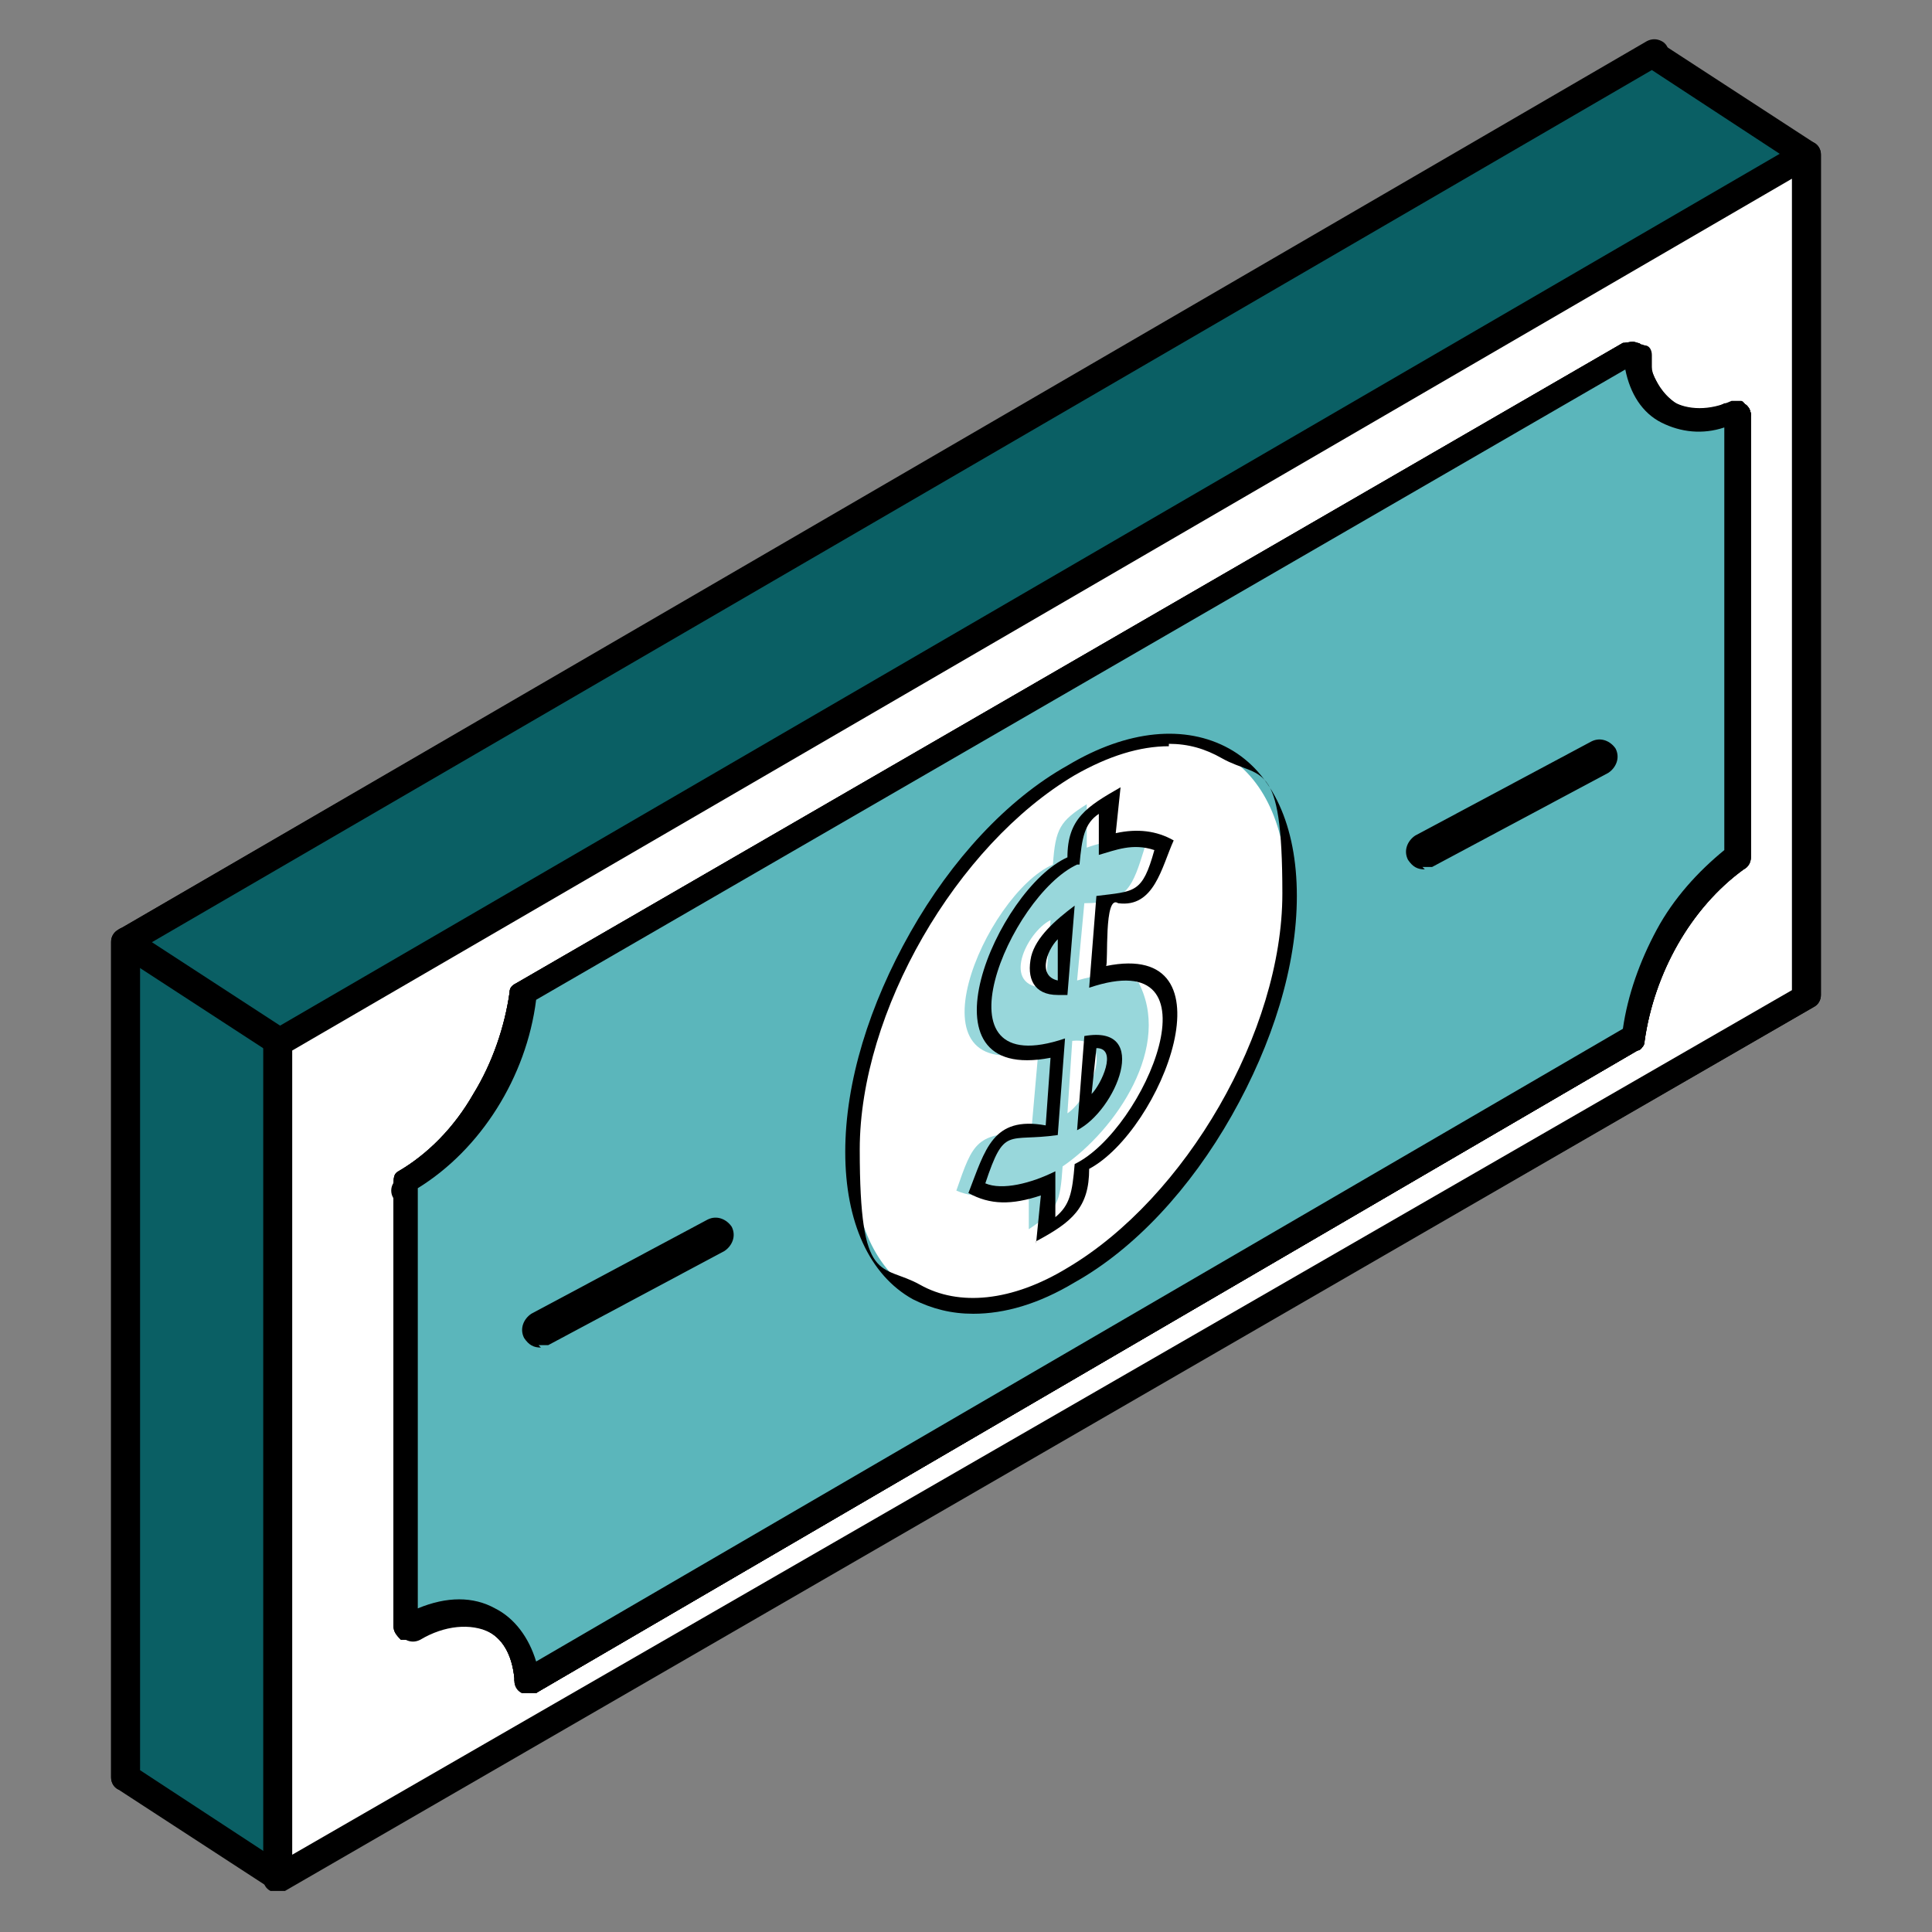 <?xml version="1.0" encoding="UTF-8"?>
<svg id="Layer_1" data-name="Layer 1" xmlns="http://www.w3.org/2000/svg" xmlns:xlink="http://www.w3.org/1999/xlink" version="1.1" viewBox="0 0 80 80">
  <rect x="0" y="0" width="80" height="80" fill="#808080" stroke="none"/>
  <defs>
    <style>
      .cls-1 {
        clip-path: url(#clippath);
      }

      .cls-2 {
        fill: none;
      }

      .cls-2, .cls-3, .cls-4, .cls-5, .cls-6, .cls-7 {
        stroke-width: 0px;
      }

      .cls-3 {
        fill: #98d7db;
      }

      .cls-4 {
        fill: #000;
      }

      .cls-5 {
        fill: #0a5f64;
      }

      .cls-6 {
        fill: #fff;
      }

      .cls-7 {
        fill: #5bb6bb;
      }
    </style>
    <clipPath id="clippath">
      <rect class="cls-2" width="80" height="80"/>
    </clipPath>
  </defs>
  <g class="cls-1">
    <g>
      <path class="cls-6" d="M5.2,39L68.5,2.3v34.8L5.2,73.6v-34.6Z"/>
      <path class="cls-4" d="M4.9,74.1c-.2-.1-.3-.3-.3-.5v-34.6c0-.2.1-.4.3-.5L68.2,1.7c.2-.1.4-.1.6,0,.2.1.3.3.3.5v34.8c0,.2-.1.4-.3.5L5.5,74.1c0,0-.2,0-.3,0s-.2,0-.3,0ZM67.9,3.3L5.8,39.3v33.3l62.1-35.8V3.3h0Z"/>
      <path class="cls-5" d="M11.5,77.7l-6.3-4.1v-34.6L68.5,2.3l6.3,4.1v34.8L11.5,77.7Z"/>
      <path class="cls-4" d="M11.2,78.2l-6.3-4.1c-.2-.1-.3-.3-.3-.5v-34.6c0-.2.1-.4.3-.5L68.2,1.8c.2-.1.4-.1.6,0l6.3,4.1c.2.1.3.3.3.5v34.8c0,.2-.1.4-.3.5L11.8,78.2c0,0-.2,0-.3,0s-.2,0-.3,0ZM74.2,6.7l-5.8-3.8L5.8,39.3v34l5.8,3.8,62.7-36.2V6.7Z"/>
      <path class="cls-6" d="M11.5,43.1L74.8,6.4v34.8L11.5,77.7v-34.6Z"/>
      <path class="cls-4" d="M11.2,78.3c-.2-.1-.3-.3-.3-.5v-34.6c0-.2.1-.4.3-.5L74.5,5.9c.2-.1.4-.1.6,0,.2.1.3.3.3.5v34.8c0,.2-.1.4-.3.5L11.8,78.3c0,0-.2,0-.3,0s-.2,0-.3,0h0ZM74.2,7.4L12.1,43.5v33.3l62.1-35.8V7.4Z"/>
      <path class="cls-5" d="M67.6,14.7l-45.8,26.5h0s45.8-26.5,45.8-26.5h0Z"/>
      <path class="cls-4" d="M21.8,41.8c.1,0,.2,0,.3,0l45.8-26.5c.2-.1.3-.3.3-.5,0-.2-.1-.4-.3-.5-.2-.1-.4-.1-.6,0l-45.8,26.5c-.2.1-.3.3-.3.5,0,.2.1.4.3.5,0,0,.2,0,.3,0h0Z"/>
      <path class="cls-5" d="M17.1,48.9h-.2c0,.1,0,.2,0,.2,2.7-1.6,4.6-4.8,4.9-7.9h0c-.4,3-2.1,6.1-4.7,7.7Z"/>
      <path class="cls-4" d="M16.9,49.6c.1,0,.2,0,.3,0,2.8-1.6,4.8-4.9,5.2-8.3,0-.2,0-.5-.3-.6-.2-.1-.4-.1-.6,0-.2,0-.3.3-.3.5-.3,2.9-2.1,5.8-4.4,7.3h-.2c-.2.3-.3.4-.3.7,0,.2.1.4.3.5,0,0,.2,0,.3,0h0Z"/>
      <path class="cls-5" d="M16.9,49v18.3c0,0,0,0,0,0v-18.3c0,0,0,0,0,0Z"/>
      <path class="cls-4" d="M16.9,67.9c.1,0,.2,0,.3,0,.2-.1.3-.3.3-.5v-18.3c0-.2-.2-.4-.3-.5-.2-.1-.4-.1-.6,0-.2.1-.3.3-.3.5v18.3c0,.2.2.4.3.5,0,0,.2,0,.3,0Z"/>
      <path class="cls-5" d="M21.8,69.2v.2s0,0,0,0c-.3-2.7-2.7-3.5-4.9-2.2h0c2.1-1.2,4.5-.7,4.9,1.9Z"/>
      <path class="cls-4" d="M21.9,70.1c.1,0,.2,0,.3,0,.2-.1.3-.3.3-.6,0-.2,0-.4,0-.6-.3-1.1-.9-2-1.8-2.4-1.1-.5-2.6-.4-3.9.4-.2.1-.3.3-.3.5s.1.4.3.5.4.1.6,0c1-.6,2.1-.7,2.9-.3.6.3,1,.8,1.1,1.5,0,0,0,.2,0,.3v.2c0,.2.2.3.3.4,0,0,.2,0,.3,0h0Z"/>
      <path class="cls-5" d="M21.9,69.5l45.6-26.6h0s-45.6,26.6-45.6,26.6h0Z"/>
      <path class="cls-4" d="M21.9,70.1c.1,0,.2,0,.3,0l45.6-26.6c.2-.1.3-.3.3-.5,0-.2-.1-.4-.3-.5-.2-.1-.4-.1-.6,0l-45.6,26.6c-.2.1-.3.3-.3.5s.1.4.3.5h0c0,0,.2,0,.3,0h0Z"/>
      <path class="cls-5" d="M71.4,35.7l.4-.3h0c-2.3,1.7-4,4.6-4.3,7.5h0c.3-2.8,1.8-5.4,3.9-7.2h0Z"/>
      <path class="cls-4" d="M67.5,43.5c0,0,.2,0,.3,0,.2,0,.3-.3.3-.5.1-1.1.4-2.1.9-3.2.5-1,1.1-1.9,1.8-2.7.4-.5.9-.9,1.4-1.3.2-.1.2-.3.2-.5,0-.2-.1-.4-.3-.5-.2-.1-.5-.1-.7,0l-.4.3s0,0,0,0c-.3.3-.6.5-.9.8-.7.7-1.2,1.5-1.7,2.3-.2.4-.4.8-.6,1.2-.5,1-.8,2.1-.9,3.2,0,.2,0,.5.3.6,0,0,.2,0,.3,0h0Z"/>
      <path class="cls-5" d="M71.9,17.1c-2.1.9-4-.2-4.3-2.5h0c.3,2.3,2.2,3.4,4.3,2.5h0Z"/>
      <path class="cls-4" d="M70.4,18.1c.6,0,1.1-.1,1.7-.4.2,0,.3-.3.4-.5,0-.2-.1-.4-.3-.5-.2,0-.4-.1-.5,0-.8.4-1.7.4-2.3,0-.6-.4-1-1.1-1.2-2,0-.2-.1-.4-.3-.4-.2-.1-.4,0-.6,0s-.3.3-.3.6c.2,1.3.8,2.3,1.7,2.9,0,0,0,0,0,0,0,0,0,0,0,0,.5.3,1.1.4,1.6.4h0Z"/>
      <path class="cls-5" d="M71.8,35.4v-18.3c0,0,0,0,0,0v18.3c0,0,0,0,0,0Z"/>
      <path class="cls-4" d="M71.8,36c.1,0,.2,0,.3,0,.2-.1.3-.3.3-.5v-18.3c0-.2,0-.4-.2-.5-.2-.1-.4-.1-.6,0-.2.1-.3.3-.3.5v18.3c0,.2,0,.4.2.5h0c0,0,.2,0,.3,0h0Z"/>
      <path class="cls-5" d="M71.8,35.4v-18.3c-2.1.9-3.9-.2-4.2-2.5l-45.8,26.5c-.4,3.1-2.2,6.3-4.9,7.9v18.3c2.3-1.3,4.7-.6,5,2.2l45.6-26.6c.3-2.9,2-5.7,4.3-7.5h0Z"/>
      <path class="cls-4" d="M21.6,70c-.2,0-.3-.3-.3-.5-.1-1-.5-1.7-1.2-2-.8-.4-1.8-.3-2.9.3-.2.1-.4.1-.6,0s-.3-.3-.3-.5v-18.3c0-.2,0-.4.2-.5,1.2-.7,2.3-1.8,3.1-3.2.8-1.3,1.3-2.8,1.5-4.2,0-.2.1-.3.3-.4l45.8-26.5c.2,0,.4-.1.6,0,.2,0,.3.3.3.5.1.9.5,1.6,1.2,2,.6.4,1.5.4,2.3,0,.2,0,.4,0,.6,0,.2.1.3.3.3.5v18.3c0,.2-.1.4-.3.5-2.2,1.6-3.7,4.3-4.1,7.1,0,.2-.1.3-.3.4l-45.6,26.6c0,0-.2,0-.3,0s-.2,0-.3,0h0ZM68.4,38.4c.7-1.3,1.7-2.4,2.8-3.3v-17.2c-.9.2-1.7.1-2.5-.3-.7-.4-1.3-1.1-1.6-2l-44.8,25.9c-.5,3.2-2.3,6.2-4.9,7.8v17c1.1-.4,2.2-.4,3.1,0,.8.4,1.4,1.1,1.7,2.1l44.7-26c.2-1.4.7-2.8,1.4-4.1h0Z"/>
      <path class="cls-5" d="M71.9,17.1v18.3c-2.4,1.7-4,4.6-4.4,7.5l-45.6,26.6c-.3-2.7-2.7-3.5-4.9-2.2v-18.3c2.6-1.6,4.5-4.8,4.9-7.9l45.8-26.5c.3,2.3,2.2,3.4,4.3,2.5h0Z"/>
      <path class="cls-4" d="M21.6,70c-.2,0-.3-.3-.3-.5-.1-1-.5-1.7-1.2-2-.8-.4-1.8-.3-2.9.3-.2.1-.4.1-.6,0-.2-.1-.3-.3-.3-.5v-18.3c0-.2,0-.4.2-.5,1.2-.7,2.3-1.8,3.1-3.2.8-1.3,1.3-2.8,1.5-4.2,0-.2.1-.3.3-.4l45.8-26.5c.2,0,.4-.1.6,0,.2,0,.3.3.3.5.1.9.5,1.6,1.2,2,.6.4,1.4.4,2.3,0,.2,0,.4,0,.6,0,.2.1.3.3.3.5v18.3c0,.2-.1.4-.3.5-2.2,1.6-3.7,4.3-4.1,7.1,0,.2-.1.3-.3.4l-45.6,26.6c0,0-.2,0-.3,0s-.2,0-.3,0h0ZM71.2,35.1v-17.2c-.9.2-1.7.1-2.5-.3-.7-.4-1.3-1.1-1.6-2l-44.8,25.9c-.5,3.2-2.3,6.2-4.9,7.8v17c1.1-.4,2.2-.4,3.1,0,.8.4,1.4,1.1,1.7,2.1l44.7-26c.4-2.9,2-5.6,4.3-7.4h0Z"/>
      <path class="cls-5" d="M67.5,42.9l-45.6,26.6h0s45.6-26.6,45.6-26.6h0Z"/>
      <path class="cls-4" d="M21.9,70.1c.1,0,.2,0,.3,0l45.6-26.6c.2-.1.3-.3.3-.5,0-.2-.1-.4-.3-.5-.2-.1-.4-.1-.6,0l-45.6,26.6c-.2.1-.3.3-.3.5s.1.4.3.5c0,0,.2,0,.3,0h0Z"/>
      <path class="cls-5" d="M17.2,67.2h-.2c0,.1,0,.1,0,.1,2.2-1.3,4.6-.6,4.9,2.2h0c-.3-2.6-2.5-3.5-4.7-2.3Z"/>
      <path class="cls-4" d="M21.9,70.1c.1,0,.2,0,.3,0,.2-.1.3-.3.3-.6-.1-1-.5-1.9-1.2-2.5-.2-.2-.4-.3-.6-.5-1.1-.6-2.4-.5-3.7.2,0,0,0,0,0,0h-.2c-.2.2-.3.4-.3.6,0,.2.1.4.3.5.2.1.4.1.6,0,1-.6,2.1-.7,2.9-.3.2,0,.3.2.4.3.4.4.7,1,.8,1.7,0,.2.1.4.3.4,0,0,.2,0,.3,0h0Z"/>
      <path class="cls-5" d="M16.9,67.3v-18.3c0,0,0,0,0,0v18.3c0,0,0,0,0,0Z"/>
      <path class="cls-4" d="M16.9,67.9c.1,0,.2,0,.3,0,.2-.1.3-.3.3-.5v-18.3c0-.2-.2-.4-.3-.5-.2-.1-.4-.1-.6,0-.2.1-.3.3-.3.5v18.3c0,.2.2.4.3.5h0c0,0,.2,0,.3,0Z"/>
      <path class="cls-5" d="M21.7,41.7v-.5c0,0,0,0,0,0-.4,3.1-2.2,6.3-4.9,7.9h0c2.6-1.5,4.3-4.4,4.9-7.4h0Z"/>
      <path class="cls-4" d="M16.9,49.6c.1,0,.2,0,.3,0,2.6-1.5,4.5-4.5,5.1-7.7,0,0,0,0,0,0,0,0,0,0,0,0h0c0-.2,0-.4,0-.5,0-.2,0-.5-.3-.6-.2-.1-.4-.1-.6,0-.2,0-.3.3-.3.5v.5c0,0,0,0,0,.1-.6,2.9-2.3,5.5-4.6,6.9-.2.1-.3.3-.3.5,0,.2.1.4.3.5,0,0,.2,0,.3,0h0Z"/>
      <path class="cls-5" d="M21.8,41.2l45.8-26.5h0s-45.8,26.5-45.8,26.5h0Z"/>
      <path class="cls-4" d="M21.8,41.8c.1,0,.2,0,.3,0l45.8-26.5c.2-.1.3-.3.3-.5,0-.2-.1-.4-.3-.5-.2-.1-.4-.1-.6,0l-45.8,26.5c-.2.1-.3.3-.3.5,0,.2.1.4.3.5h0c0,0,.2,0,.3,0h0Z"/>
      <path class="cls-5" d="M71.5,17.3l.4-.2h0c-2.1.9-4-.2-4.3-2.5h0c.3,2.1,1.8,3.3,3.9,2.6Z"/>
      <path class="cls-4" d="M70.4,18.1c.4,0,.8,0,1.3-.2,0,0,0,0,0,0h0c.1,0,.3-.1.4-.2.2,0,.3-.3.4-.5,0-.2-.1-.4-.3-.5-.2,0-.3-.1-.5,0h-.3c-.7.4-1.4.3-2,0-.3-.2-.5-.4-.7-.7-.1-.2-.3-.5-.3-.8,0-.1,0-.3,0-.5,0-.2-.1-.4-.3-.4-.2-.1-.4,0-.6,0-.2.1-.3.3-.3.6,0,.2,0,.4.1.6.1.5.3,1,.6,1.3.3.4.6.7,1,.9.5.3,1.1.5,1.7.5h0Z"/>
      <path class="cls-5" d="M71.8,35.4c-2.3,1.7-4,4.6-4.3,7.5h0c.3-2.9,2-5.7,4.3-7.5h0Z"/>
      <path class="cls-4" d="M67.5,43.5c0,0,.2,0,.3,0,.2,0,.3-.3.3-.5.3-2.7,1.9-5.4,4.1-7.1.2-.1.2-.3.2-.5,0-.2-.1-.4-.3-.5-.2-.1-.5-.1-.6,0-2.5,1.8-4.2,4.8-4.5,7.9,0,.2,0,.5.3.6,0,0,.2,0,.3,0h0Z"/>
      <path class="cls-5" d="M71.9,17.1v18.3c0,0,0,0,0,0v-18.3c0,0,0,0,0,0Z"/>
      <path class="cls-4" d="M71.8,36c.1,0,.2,0,.3,0,.2-.1.3-.3.3-.5v-18.3c0-.2,0-.4-.2-.5-.2-.1-.4-.1-.6,0-.2.1-.3.3-.3.5v18.3c0,.2,0,.4.2.5,0,0,.2,0,.3,0h0Z"/>
      <path class="cls-5" d="M71.9,17.1v18.3c-2.4,1.7-4,4.6-4.4,7.5l-45.6,26.6c-.3-2.7-2.7-3.5-4.9-2.2v-18.3c2.6-1.6,4.5-4.8,4.9-7.9l45.8-26.5c.3,2.3,2.2,3.4,4.3,2.5h0Z"/>
      <path class="cls-4" d="M21.6,70c-.2,0-.3-.3-.3-.5-.1-1-.5-1.7-1.2-2-.8-.4-1.8-.3-2.9.3-.2.1-.4.1-.6,0-.2-.1-.3-.3-.3-.5v-18.3c0-.2,0-.4.2-.5,1.2-.7,2.3-1.8,3.1-3.2.8-1.3,1.3-2.8,1.5-4.2,0-.2.1-.3.3-.4l45.8-26.5c.2,0,.4-.1.6,0,.2,0,.3.3.3.5.1.9.5,1.6,1.2,2,.6.4,1.4.4,2.3,0,.2,0,.4,0,.6,0,.2.1.3.3.3.5v18.3c0,.2-.1.4-.3.5-2.2,1.6-3.7,4.3-4.1,7.1,0,.2-.1.3-.3.4l-45.6,26.6c0,0-.2,0-.3,0s-.2,0-.3,0h0ZM68.4,38.4c.7-1.3,1.7-2.4,2.8-3.3v-17.2c-.9.2-1.7.1-2.5-.3-.7-.4-1.3-1.1-1.6-2l-44.8,25.9c-.5,3.2-2.3,6.2-4.9,7.8v17c1.1-.4,2.2-.4,3.1,0,.8.4,1.4,1.1,1.7,2.1l44.7-26c.2-1.4.7-2.8,1.4-4.1h0Z"/>
      <path class="cls-7" d="M71.8,35.4v-18.3c-2.1.9-3.9-.2-4.2-2.5l-45.8,26.5c-.4,3.1-2.2,6.3-4.9,7.9v18.3c2.3-1.3,4.7-.6,5,2.2l45.6-26.6c.3-2.9,2-5.7,4.3-7.5h0Z"/>
      <path class="cls-4" d="M21.7,69.8c-.1,0-.2-.2-.2-.3-.1-1-.6-1.8-1.3-2.2-.8-.4-2-.3-3,.3-.1,0-.3,0-.4,0-.1,0-.2-.2-.2-.4v-18.3c0-.1,0-.3.1-.4,1.2-.7,2.3-1.9,3.2-3.2.8-1.3,1.4-2.8,1.5-4.3,0-.1,0-.2.2-.3l45.8-26.5c.1,0,.3,0,.4,0,.1,0,.2.2.2.3.1,1,.6,1.7,1.2,2.1.7.4,1.6.4,2.5,0,.1,0,.3,0,.4,0,.1,0,.2.2.2.3v18.3c0,.1-.1.3-.2.3-2.2,1.7-3.8,4.4-4.1,7.2,0,.1,0,.2-.2.3l-45.6,26.6c0,0-.1,0-.2,0s-.1,0-.2,0h0ZM68.6,38.5c.7-1.3,1.7-2.4,2.8-3.3v-17.5c-.9.3-1.8.2-2.6-.2-.8-.4-1.3-1.2-1.5-2.2l-45.1,26.1c-.4,3.2-2.3,6.2-4.9,7.8v17.4c1.2-.5,2.3-.5,3.2,0,.8.4,1.4,1.2,1.7,2.2l45-26.2c.2-1.4.7-2.8,1.4-4.1h0Z"/>
      <path class="cls-4" d="M11.5,43.7c.2,0,.4,0,.5-.3.2-.3,0-.6-.2-.8l-6.3-4.1c-.3-.2-.6-.1-.8.2-.2.3,0,.6.2.8l6.3,4.1c0,0,.2,0,.3,0h0Z"/>
      <path class="cls-6" d="M35.3,47.7c0-5.8,4-12.9,9-15.8,5-2.9,9-.6,9,5.2s-4,12.9-9,15.8c-5,2.9-9,.6-9-5.2h0Z"/>
      <path class="cls-4" d="M40.3,54.4c-.9,0-1.7-.2-2.5-.6-1.8-1-2.8-3.2-2.8-6.1s1-6.1,2.7-9.1c1.7-3,4-5.5,6.5-6.9,2.5-1.5,4.9-1.7,6.7-.7,1.8,1,2.8,3.2,2.8,6.1s-1,6.1-2.7,9.1c-1.7,3-4,5.5-6.5,6.9-1.5.9-2.9,1.3-4.2,1.3h0ZM48.4,30.9c-1.2,0-2.5.4-3.9,1.2-4.9,2.9-8.9,9.8-8.9,15.5s.9,4.7,2.5,5.6c1.6.9,3.8.7,6.1-.7,4.9-2.9,8.9-9.8,8.9-15.5s-.9-4.7-2.5-5.6c-.7-.4-1.4-.6-2.2-.6h0Z"/>
      <path class="cls-3" d="M47.1,40.7c-.6-.6-1.8-.3-2.5-.1l.3-3.2c1.8,0,2-.7,2.5-2.3-.7-.4-1.6-.3-2.4,0v-1.8c-1.1.7-1.3,1-1.4,2.5-2.8,1.2-6.3,9.3-.6,7.7l-.3,3.4c-2.3,0-2.4.4-3.1,2.4.9.4,2,.2,3-.2v1.8c1.2-.8,1.3-1.1,1.4-2.6,2.2-1.5,4.6-5,3.1-7.7h0ZM43.3,40.9c-1.9,0-.8-2.3.2-2.8l-.2,2.8ZM44.2,46.1l.2-3c1.9-.2.7,2.4-.2,3Z"/>
      <path class="cls-4" d="M42.9,51.5l.2-2c-1.2.4-2.1.4-3-.1.7-1.8,1-3.2,3.2-2.8l.2-2.8c-5.7,1.1-2.2-7,.7-8.3,0-1.6.8-2.1,2.2-2.9l-.2,1.9c.9-.2,1.7-.1,2.4.3-.5,1.1-.8,2.8-2.3,2.6-.6-.4-.4,2.5-.5,2.6,5.4-1.1,2.3,6.8-.7,8.4,0,1.6-.7,2.2-2.2,3h0ZM43.7,48.7v1.7c.6-.5.7-1,.8-2.2,2.9-1.4,6.2-9.2.6-7.3l.3-3.8c1.6-.2,1.9-.1,2.4-1.9-.9-.3-1.6,0-2.3.2v-1.7c-.6.4-.7,1-.8,2.1h-.1c-2.8,1.3-6.1,9.1-.5,7.2l-.3,4c-2.1.3-2.2-.4-3,2,.7.3,1.9,0,2.9-.5h0Z"/>
      <path class="cls-4" d="M44.6,46.8l.3-3.9c2.8-.5,1.3,3.1-.3,3.9ZM45.4,43.4l-.2,1.9c.4-.4,1.1-1.9.2-1.9Z"/>
      <path class="cls-4" d="M43.8,41.2c-1,0-1.3-.7-1.1-1.6.2-.8,1-1.5,1.8-2.1l-.3,3.7c-.1,0-.3,0-.4,0ZM43.9,38.8c-.5.4-1,1.6-.1,1.8v-1.8Z"/>
      <path class="cls-4" d="M22.4,55.8c-.3,0-.5-.1-.7-.4-.2-.4,0-.8.3-1l7.3-3.9c.4-.2.8,0,1,.3.2.4,0,.8-.3,1l-7.3,3.9c-.1,0-.2,0-.4,0h0Z"/>
      <path class="cls-4" d="M59,36c-.3,0-.5-.1-.7-.4-.2-.4,0-.8.3-1l7.3-3.9c.4-.2.8,0,1,.3.2.4,0,.8-.3,1l-7.3,3.9c-.1,0-.2,0-.4,0h0Z"/>
    </g>
    <rect class="cls-2" width="80" height="80"/>
  </g>
</svg>